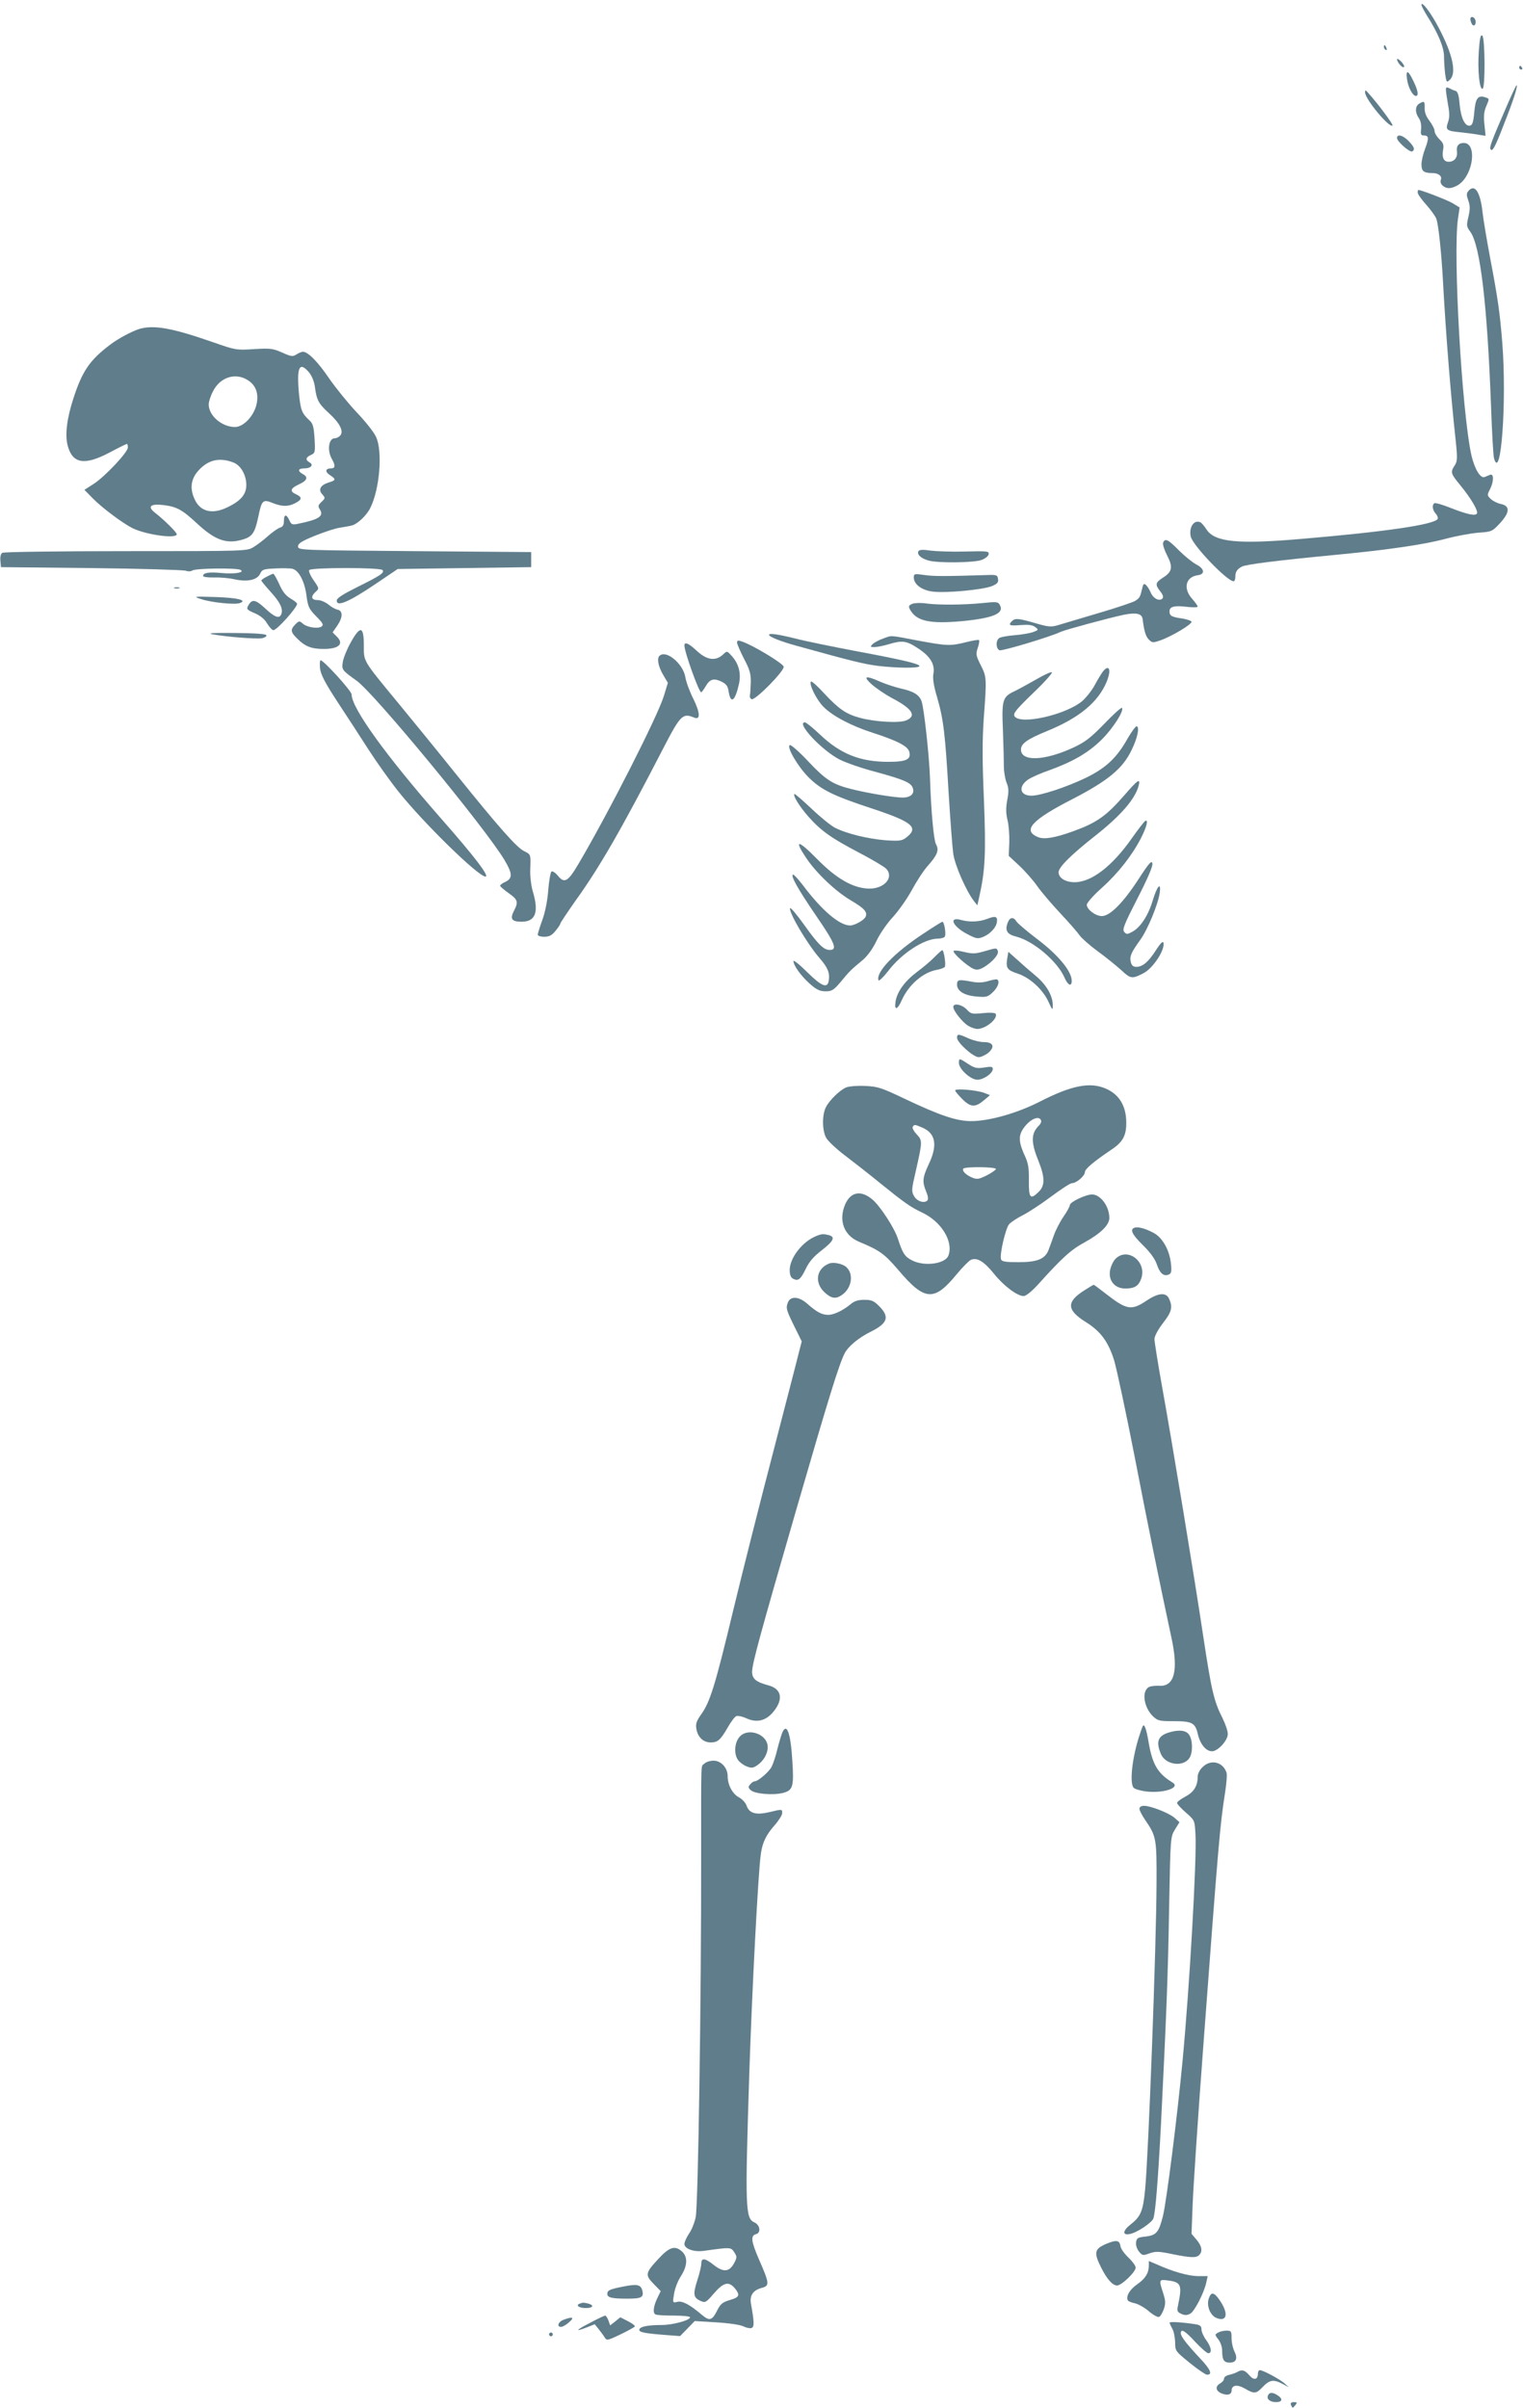 <?xml version="1.0" standalone="no"?>
<!DOCTYPE svg PUBLIC "-//W3C//DTD SVG 20010904//EN"
 "http://www.w3.org/TR/2001/REC-SVG-20010904/DTD/svg10.dtd">
<svg version="1.0" xmlns="http://www.w3.org/2000/svg"
 width="810pt" height="1280pt" viewBox="0 0 810 1280"
 preserveAspectRatio="xMidYMid meet">
<g transform="translate(0,1280) scale(0.1,-0.1)"
fill="#607d8b" stroke="none">
<path d="M7560 12774 c0 -6 13 -30 28 -55 60 -94 92 -171 92 -219 0 -26 3 -68
6 -94 7 -45 8 -46 25 -30 37 34 16 134 -59 276 -41 79 -92 146 -92 122z"/>
<path d="M7820 12698 c0 -7 4 -19 9 -27 11 -17 25 3 17 24 -7 18 -26 20 -26 3z"/>
<path d="M7865 12528 c-7 -99 3 -205 20 -200 15 3 13 268 -1 282 -9 9 -14 -11
-19 -82z"/>
<path d="M7360 12551 c0 -6 4 -13 10 -16 6 -3 7 1 4 9 -7 18 -14 21 -14 7z"/>
<path d="M7430 12485 c1 -17 29 -49 37 -41 4 3 -3 16 -15 29 -12 12 -22 17
-22 12z"/>
<path d="M8080 12440 c0 -5 5 -10 11 -10 5 0 7 5 4 10 -3 6 -8 10 -11 10 -2 0
-4 -4 -4 -10z"/>
<path d="M7483 12381 c5 -43 30 -91 47 -91 16 0 12 27 -11 75 -29 62 -43 68
-36 16z"/>
<path d="M8004 12214 c-72 -166 -83 -197 -77 -207 10 -16 24 9 71 131 50 126
75 203 68 209 -2 2 -30 -58 -62 -133z"/>
<path d="M7690 12324 c0 -9 5 -45 11 -79 9 -47 9 -70 0 -95 -14 -42 -9 -46 73
-54 33 -4 76 -9 94 -13 l33 -5 -6 59 c-5 44 -3 69 9 97 18 43 19 41 -9 50 -35
10 -48 -8 -54 -80 -5 -54 -10 -69 -23 -72 -26 -5 -48 39 -55 113 -4 49 -10 68
-22 72 -9 2 -24 9 -33 14 -14 7 -18 5 -18 -7z"/>
<path d="M7260 12309 c0 -36 130 -192 146 -176 5 5 -82 122 -133 177 -11 12
-13 12 -13 -1z"/>
<path d="M7548 12249 c-22 -13 -23 -47 -2 -77 10 -14 14 -37 12 -58 -3 -27 -1
-34 13 -34 28 0 30 -13 9 -69 -11 -28 -20 -66 -20 -85 0 -36 12 -46 59 -46 32
0 52 -17 44 -36 -8 -21 16 -44 44 -44 14 0 38 9 53 20 77 55 96 220 25 220
-28 0 -41 -16 -36 -48 3 -30 -15 -52 -44 -52 -27 0 -37 22 -30 64 5 25 1 36
-19 55 -14 14 -26 33 -26 43 0 11 -12 35 -27 55 -18 23 -27 46 -26 69 1 36 -2
39 -29 23z"/>
<path d="M7430 12066 c0 -18 68 -78 81 -71 16 10 10 25 -20 56 -31 31 -61 38
-61 15z"/>
<path d="M7809 11784 c-10 -12 -10 -22 0 -50 10 -28 10 -46 1 -85 -11 -47 -11
-53 9 -80 54 -72 91 -389 111 -929 5 -140 12 -265 16 -277 37 -127 68 301 44
613 -13 161 -23 234 -65 454 -18 96 -36 204 -40 240 -12 111 -42 155 -76 114z"/>
<path d="M7540 11776 c0 -8 20 -36 45 -64 24 -27 49 -61 54 -75 11 -29 27
-175 36 -342 15 -278 42 -609 67 -837 10 -95 9 -110 -5 -132 -24 -36 -22 -43
29 -105 58 -71 97 -137 89 -151 -9 -14 -51 -5 -143 31 -40 16 -78 27 -83 24
-14 -9 -11 -36 7 -56 9 -10 13 -22 10 -28 -19 -30 -278 -68 -726 -106 -338
-29 -459 -17 -503 50 -12 19 -28 37 -34 39 -34 14 -61 -29 -50 -77 13 -49 193
-237 228 -237 5 0 9 10 9 23 0 27 9 41 35 55 24 12 192 33 495 62 284 27 474
55 590 86 52 14 128 28 170 32 74 5 76 6 118 51 53 58 54 92 3 102 -18 4 -42
16 -53 27 -19 18 -19 21 -4 50 21 41 22 86 1 78 -8 -3 -21 -9 -29 -12 -22 -9
-53 42 -70 114 -51 228 -99 1069 -72 1258 l9 61 -36 22 c-28 17 -167 71 -184
71 -2 0 -3 -6 -3 -14z"/>
<path d="M740 11051 c-40 -13 -112 -51 -155 -84 -108 -82 -147 -139 -194 -283
-36 -110 -46 -197 -31 -253 26 -97 90 -107 224 -36 47 25 88 45 91 45 3 0 5
-8 5 -19 0 -25 -120 -153 -181 -193 l-50 -32 43 -44 c51 -52 158 -132 213
-160 72 -35 235 -58 235 -32 0 10 -64 74 -119 117 -38 31 -19 46 48 38 72 -9
99 -24 178 -97 98 -91 158 -112 245 -86 50 15 64 36 82 122 18 87 24 93 76 72
50 -20 83 -20 120 -1 37 19 38 32 5 47 -36 16 -31 32 15 53 44 20 51 39 20 55
-29 16 -25 30 9 30 35 0 51 19 27 32 -23 13 -20 27 7 39 23 10 24 15 20 87 -4
63 -9 81 -27 97 -41 38 -47 54 -56 142 -13 142 2 174 54 113 15 -19 27 -48 31
-78 9 -68 19 -88 74 -138 58 -53 80 -96 61 -119 -7 -8 -20 -15 -30 -15 -32 0
-41 -65 -15 -110 20 -35 18 -50 -4 -50 -31 0 -34 -18 -6 -36 33 -21 32 -28 -7
-39 -44 -14 -57 -38 -34 -63 17 -19 16 -21 -4 -40 -18 -17 -20 -23 -9 -40 23
-36 -4 -54 -118 -77 -29 -6 -34 -3 -44 19 -16 34 -29 33 -29 -3 0 -22 -6 -32
-21 -36 -12 -4 -40 -24 -63 -44 -23 -21 -57 -47 -77 -59 -36 -22 -37 -22 -680
-22 -354 0 -650 -4 -657 -9 -8 -5 -12 -22 -10 -42 l3 -34 480 -5 c264 -3 490
-10 503 -14 12 -5 27 -4 35 1 15 12 238 15 257 3 23 -14 -34 -23 -105 -16 -64
6 -95 1 -95 -16 0 -5 26 -9 58 -8 31 1 79 -3 106 -9 70 -16 123 -5 139 28 11
24 18 26 82 29 38 2 79 1 91 -2 34 -9 65 -69 74 -143 8 -59 13 -70 52 -110 36
-36 40 -45 28 -54 -20 -13 -78 -4 -100 16 -17 15 -20 15 -39 -4 -28 -28 -26
-42 12 -78 40 -40 75 -53 138 -53 83 0 111 28 68 68 l-20 20 26 38 c29 43 29
77 0 83 -11 2 -33 14 -48 27 -16 13 -42 24 -58 24 -34 0 -38 19 -10 44 19 17
19 18 -11 61 -17 24 -27 48 -24 54 10 15 382 15 391 0 10 -15 -14 -30 -137
-91 -74 -37 -107 -58 -107 -70 -2 -37 66 -8 216 94 l108 73 355 5 355 5 0 40
0 40 -620 5 c-610 5 -620 5 -620 25 0 16 19 28 90 57 50 20 110 40 135 43 25
4 53 9 63 12 29 8 77 53 96 92 50 98 67 301 31 378 -10 24 -57 83 -103 131
-46 49 -112 130 -147 181 -60 88 -112 141 -139 141 -6 0 -22 -6 -34 -14 -20
-13 -28 -12 -77 10 -50 22 -64 23 -150 18 -93 -6 -98 -5 -215 36 -221 77 -317
94 -395 71z m581 -274 c44 -29 58 -79 40 -139 -18 -57 -69 -108 -111 -108 -70
0 -140 60 -140 120 0 14 10 46 23 70 38 76 122 102 188 57z m-79 -436 c39 -15
68 -67 68 -119 0 -51 -30 -86 -105 -121 -77 -36 -139 -21 -169 43 -28 58 -21
110 19 154 52 58 113 72 187 43z"/>
<path d="M6186 9915 c-3 -9 6 -38 20 -65 33 -63 29 -89 -18 -119 -44 -28 -46
-38 -17 -75 15 -19 18 -31 11 -38 -16 -16 -49 0 -62 32 -7 16 -18 34 -26 41
-10 8 -14 5 -19 -18 -11 -47 -13 -51 -37 -67 -13 -8 -102 -38 -198 -66 -96
-29 -193 -57 -215 -64 -34 -10 -50 -9 -118 11 -90 26 -108 28 -125 11 -22 -22
-13 -26 46 -21 41 3 62 1 77 -10 20 -15 19 -16 -10 -27 -16 -6 -61 -14 -100
-17 -38 -3 -76 -10 -82 -16 -18 -14 -16 -56 3 -64 14 -5 275 73 325 98 24 11
264 76 337 91 66 13 95 6 99 -23 8 -65 17 -93 33 -109 18 -18 22 -18 62 -4 60
21 169 86 165 99 -2 5 -24 13 -50 17 -56 8 -67 14 -67 38 0 25 24 32 92 24 32
-4 58 -3 58 1 0 4 -13 23 -30 42 -49 55 -34 116 30 125 40 5 37 34 -7 57 -21
11 -63 45 -93 75 -57 58 -74 67 -84 41z"/>
<path d="M4885 9870 c-10 -17 13 -39 54 -50 49 -14 238 -12 281 3 19 7 36 20
38 30 3 17 -5 18 -125 15 -70 -2 -153 1 -185 5 -38 6 -58 5 -63 -3z"/>
<path d="M1418 9734 c-16 -8 -28 -17 -28 -20 0 -4 23 -31 50 -61 50 -55 67
-90 56 -118 -10 -26 -35 -17 -86 31 -52 48 -70 51 -90 14 -10 -18 -7 -22 35
-40 30 -13 52 -31 66 -55 12 -19 26 -35 33 -35 19 0 126 120 126 140 0 5 -16
17 -36 29 -25 15 -42 37 -59 76 -14 30 -28 55 -32 55 -5 -1 -20 -8 -35 -16z"/>
<path d="M4860 9730 c0 -36 42 -68 101 -75 70 -9 267 10 314 29 29 12 36 20
33 38 -3 21 -8 23 -58 21 -229 -7 -282 -7 -332 0 -55 8 -58 7 -58 -13z"/>
<path d="M928 9673 c6 -2 18 -2 25 0 6 3 1 5 -13 5 -14 0 -19 -2 -12 -5z"/>
<path d="M1070 9615 c53 -18 180 -31 206 -21 40 15 -10 28 -127 32 -121 4
-123 3 -79 -11z"/>
<path d="M4852 9590 c-19 -8 -21 -13 -13 -29 34 -63 104 -79 279 -63 164 16
224 41 200 85 -9 18 -17 19 -92 11 -101 -10 -235 -11 -301 -2 -27 4 -60 3 -73
-2z"/>
<path d="M1865 9384 c-20 -36 -39 -83 -42 -104 -6 -41 -4 -43 74 -99 95 -68
686 -785 786 -953 43 -72 44 -97 5 -116 -16 -7 -28 -16 -28 -21 0 -4 20 -21
45 -39 49 -34 53 -47 29 -93 -23 -44 -13 -59 40 -59 74 0 93 50 60 160 -9 29
-15 80 -14 114 3 85 4 83 -32 101 -39 18 -136 128 -363 410 -93 116 -230 284
-305 375 -193 234 -185 221 -185 310 0 102 -19 106 -70 14z"/>
<path d="M1130 9428 c76 -14 234 -26 263 -21 15 3 26 10 24 16 -2 7 -61 11
-168 12 -112 1 -150 -1 -119 -7z"/>
<path d="M4090 9425 c0 -10 62 -35 146 -58 300 -83 357 -97 434 -107 103 -12
220 -13 220 -1 0 12 -88 33 -345 81 -121 23 -264 52 -317 66 -93 23 -138 29
-138 19z"/>
<path d="M4696 9405 c-21 -7 -46 -21 -55 -29 -14 -15 -13 -16 10 -16 14 0 48
7 75 15 73 22 95 19 157 -22 66 -43 91 -86 81 -137 -4 -23 2 -63 20 -123 34
-117 43 -194 61 -505 9 -145 20 -292 25 -328 10 -63 67 -193 109 -249 l19 -24
11 49 c31 139 35 231 24 511 -9 208 -9 317 -1 433 16 214 16 221 -16 284 -25
50 -27 58 -16 91 7 20 10 39 7 42 -3 3 -34 -2 -69 -11 -84 -21 -102 -20 -258
9 -153 29 -135 28 -184 10z"/>
<path d="M3920 9384 c0 -8 17 -47 37 -86 31 -59 37 -80 36 -127 -1 -31 -3 -62
-5 -70 -1 -7 3 -16 10 -18 19 -7 175 151 170 173 -3 17 -162 113 -220 133 -22
8 -28 7 -28 -5z"/>
<path d="M3640 9368 c0 -33 77 -248 89 -248 3 0 14 14 23 30 23 40 43 46 84
27 28 -14 35 -24 40 -57 11 -66 35 -45 55 48 11 56 -3 107 -43 149 -21 23 -22
23 -42 4 -40 -37 -86 -31 -140 19 -44 41 -66 50 -66 28z"/>
<path d="M3507 9313 c-14 -14 -6 -56 19 -99 l26 -44 -21 -69 c-32 -106 -292
-618 -454 -893 -57 -97 -76 -107 -112 -61 -12 14 -26 23 -32 20 -5 -4 -13 -47
-17 -97 -4 -56 -16 -117 -31 -159 -14 -38 -25 -74 -25 -80 0 -6 15 -11 34 -11
26 0 41 7 60 31 14 17 26 34 26 39 0 4 37 59 81 122 127 176 243 377 465 807
93 180 105 192 166 166 34 -14 32 25 -4 99 -20 39 -39 91 -43 116 -12 73 -104
148 -138 113z"/>
<path d="M1702 9247 c4 -33 26 -76 94 -180 49 -74 123 -188 164 -252 41 -64
113 -165 159 -223 136 -170 425 -452 463 -452 23 0 -58 106 -233 305 -296 337
-479 591 -479 663 0 19 -149 182 -165 182 -4 0 -5 -19 -3 -43z"/>
<path d="M5868 9233 c-8 -10 -28 -42 -44 -72 -15 -29 -46 -68 -67 -87 -87 -74
-330 -129 -361 -82 -9 15 5 33 99 124 61 58 105 108 99 110 -6 3 -44 -15 -85
-39 -41 -23 -91 -51 -112 -61 -65 -30 -70 -46 -63 -208 3 -79 5 -166 5 -193 0
-28 7 -66 14 -85 12 -28 13 -47 4 -93 -8 -43 -7 -70 1 -105 7 -26 11 -80 10
-119 l-3 -73 56 -52 c31 -29 74 -78 95 -108 21 -30 77 -96 124 -146 47 -50 93
-103 103 -118 11 -15 53 -52 95 -83 43 -31 98 -76 125 -100 50 -47 58 -48 118
-17 51 26 115 123 107 162 -3 11 -16 -2 -40 -39 -40 -63 -71 -89 -105 -89 -16
0 -25 8 -29 26 -7 29 1 49 50 117 39 53 96 191 104 251 8 61 -14 36 -38 -43
-23 -78 -66 -143 -109 -165 -26 -14 -30 -14 -42 0 -11 13 0 40 70 177 54 105
82 170 80 186 -3 20 -17 5 -76 -86 -80 -123 -150 -193 -193 -193 -33 0 -80 35
-80 60 0 10 35 50 80 90 88 79 162 174 209 266 31 61 40 101 21 89 -6 -4 -36
-43 -68 -88 -106 -152 -217 -237 -307 -237 -49 0 -85 23 -85 53 0 27 68 94
195 194 136 107 213 196 231 267 10 41 -4 32 -80 -56 -94 -107 -144 -142 -268
-187 -97 -35 -155 -45 -188 -31 -84 35 -33 91 184 202 190 98 268 163 315 262
31 64 42 119 27 125 -6 2 -27 -28 -49 -65 -57 -103 -117 -158 -222 -209 -104
-50 -241 -95 -289 -95 -65 0 -72 52 -13 89 18 11 66 32 107 46 127 46 210 94
281 165 60 60 119 153 106 167 -4 3 -46 -35 -94 -85 -73 -75 -102 -97 -164
-126 -153 -71 -279 -76 -279 -11 0 32 32 55 142 100 168 69 268 152 313 259
26 62 16 97 -17 59z"/>
<path d="M4637 9161 c23 -20 70 -52 105 -71 111 -58 135 -96 77 -120 -36 -15
-165 -8 -246 14 -73 20 -110 45 -187 127 -36 40 -69 69 -73 66 -12 -13 29 -97
67 -135 49 -49 148 -101 260 -137 133 -43 189 -72 196 -102 11 -40 -16 -53
-111 -53 -150 0 -254 41 -364 145 -38 36 -74 65 -80 65 -50 0 90 -150 185
-198 33 -17 120 -47 193 -66 150 -41 187 -57 196 -86 10 -30 -12 -50 -55 -50
-44 0 -190 24 -275 46 -96 24 -135 49 -226 146 -47 50 -91 89 -98 87 -20 -7
40 -111 98 -170 68 -68 133 -100 344 -169 208 -69 244 -99 180 -150 -25 -20
-36 -22 -113 -17 -91 7 -208 35 -270 67 -21 11 -77 56 -124 101 -48 45 -88 80
-91 78 -9 -9 29 -69 76 -122 66 -74 119 -112 270 -191 69 -36 134 -75 143 -85
42 -47 -12 -107 -94 -105 -85 3 -172 53 -277 160 -99 101 -122 102 -56 4 53
-80 157 -179 239 -227 71 -42 88 -61 78 -86 -7 -18 -58 -47 -83 -47 -56 0
-151 81 -250 213 -24 31 -47 57 -52 57 -18 0 22 -73 122 -219 101 -147 114
-181 72 -181 -32 0 -61 28 -135 132 -40 56 -74 96 -76 90 -7 -23 89 -187 158
-267 42 -48 54 -77 48 -116 -6 -46 -37 -34 -114 42 -41 41 -74 67 -74 60 0
-24 40 -79 87 -121 36 -32 54 -40 84 -40 33 0 43 6 81 51 46 56 51 61 116 115
27 23 54 61 74 103 17 36 56 93 87 126 31 34 76 98 101 144 25 46 63 105 86
130 49 55 60 82 42 113 -12 22 -26 171 -32 353 -4 118 -32 374 -45 408 -13 34
-43 52 -111 67 -30 7 -79 23 -109 36 -79 35 -94 30 -44 -15z"/>
<path d="M5250 7915 c-42 -16 -94 -18 -137 -6 -70 20 -48 -33 30 -74 49 -26
57 -27 85 -16 39 16 71 51 74 80 4 30 -8 33 -52 16z"/>
<path d="M5359 7894 c-15 -41 -3 -61 45 -73 92 -23 219 -131 257 -217 18 -42
39 -52 39 -18 0 51 -74 140 -188 225 -51 39 -98 79 -105 89 -17 28 -36 25 -48
-6z"/>
<path d="M4910 7836 c-155 -102 -252 -204 -238 -247 2 -7 25 15 51 48 72 95
191 172 264 173 17 0 35 5 38 11 8 12 -3 79 -13 79 -4 -1 -50 -29 -102 -64z"/>
<path d="M5232 7742 c-46 -13 -61 -13 -103 -3 -28 7 -53 10 -57 6 -9 -9 75
-84 107 -96 17 -7 31 -4 55 10 47 29 79 68 73 85 -7 18 -5 18 -75 -2z"/>
<path d="M4969 7711 c-19 -20 -61 -55 -92 -78 -65 -49 -105 -104 -114 -157 -8
-49 10 -46 33 7 37 82 113 148 186 161 21 4 40 11 43 16 7 11 -5 90 -14 89 -3
-1 -22 -18 -42 -38z"/>
<path d="M5357 7705 c-8 -52 -1 -62 56 -81 64 -21 133 -84 163 -149 21 -46 23
-48 23 -20 1 50 -33 109 -89 156 -29 24 -74 63 -100 87 l-47 42 -6 -35z"/>
<path d="M5254 7584 c-27 -8 -56 -9 -85 -3 -71 13 -79 12 -79 -16 0 -34 40
-58 107 -63 49 -4 57 -2 84 24 27 26 38 58 22 67 -5 2 -26 -2 -49 -9z"/>
<path d="M5070 7447 c0 -20 46 -78 77 -99 16 -10 39 -18 51 -18 45 0 112 56
97 81 -4 5 -32 7 -68 3 -58 -6 -64 -4 -86 20 -26 27 -71 35 -71 13z"/>
<path d="M5090 7283 c0 -25 86 -103 115 -103 13 0 36 11 51 23 37 32 27 57
-23 57 -21 0 -58 9 -82 20 -53 24 -61 25 -61 3z"/>
<path d="M5100 7149 c0 -32 62 -89 98 -89 33 0 82 34 82 57 0 13 -8 14 -46 8
-39 -6 -51 -3 -85 19 -47 31 -49 32 -49 5z"/>
<path d="M4500 7019 c-33 -14 -88 -67 -107 -104 -21 -40 -21 -122 0 -162 9
-18 54 -60 100 -95 45 -34 127 -98 182 -143 140 -113 165 -130 229 -161 103
-48 168 -155 140 -229 -17 -44 -127 -59 -192 -26 -40 20 -51 37 -76 114 -18
58 -95 176 -137 211 -61 51 -116 40 -145 -29 -35 -84 -5 -163 74 -196 110 -46
136 -64 210 -151 140 -165 190 -169 311 -21 28 34 61 67 72 74 33 17 71 -5
125 -72 51 -64 124 -119 158 -119 13 0 44 25 81 66 126 140 172 181 246 221
83 46 129 91 129 128 0 62 -47 125 -92 125 -34 0 -117 -40 -118 -56 0 -7 -15
-35 -34 -62 -19 -28 -42 -73 -51 -99 -9 -26 -22 -61 -28 -77 -18 -49 -60 -66
-160 -66 -68 0 -89 3 -93 15 -9 23 24 166 43 187 10 11 43 33 75 49 31 16 98
60 150 99 51 38 100 70 109 70 24 0 69 39 69 59 0 16 44 54 142 120 59 39 78
74 78 141 0 88 -35 149 -105 181 -85 39 -184 20 -354 -67 -121 -62 -270 -104
-366 -104 -78 0 -166 30 -350 117 -128 61 -146 67 -215 70 -41 2 -86 -2 -100
-8z m1037 -176 c2 -6 -2 -17 -10 -25 -45 -44 -45 -90 -2 -195 32 -81 33 -126
0 -158 -45 -45 -54 -35 -53 58 1 65 -3 91 -19 127 -35 75 -38 110 -11 150 34
50 85 73 95 43z m-633 -37 c72 -30 84 -93 36 -194 -34 -73 -36 -94 -14 -147
10 -24 12 -41 6 -47 -17 -17 -56 -4 -71 24 -14 24 -13 36 9 130 36 159 37 165
5 198 -15 16 -24 33 -21 39 9 14 10 14 50 -3z m393 -221 c-2 -5 -24 -21 -50
-34 -41 -20 -51 -22 -77 -11 -33 14 -54 35 -47 47 8 12 178 10 174 -2z"/>
<path d="M5080 7003 c0 -5 18 -26 39 -47 45 -44 69 -44 118 -2 l28 24 -30 12
c-40 15 -155 25 -155 13z"/>
<path d="M6033 6273 c-25 -9 -12 -36 46 -93 38 -37 63 -72 73 -100 16 -48 36
-67 63 -56 14 5 17 15 13 55 -7 74 -45 142 -93 167 -45 24 -84 34 -102 27z"/>
<path d="M4341 6229 c-73 -29 -141 -116 -141 -181 0 -25 6 -40 18 -46 27 -14
40 -4 67 52 18 38 42 66 85 99 64 50 74 71 38 81 -29 7 -38 7 -67 -5z"/>
<path d="M5931 6106 c-12 -13 -25 -42 -28 -64 -7 -53 28 -92 82 -92 50 0 71
14 85 54 30 91 -76 169 -139 102z"/>
<path d="M4410 6083 c-67 -26 -80 -99 -27 -151 37 -35 61 -40 95 -16 52 36 64
111 23 148 -20 18 -68 28 -91 19z"/>
<path d="M5768 5941 c-98 -62 -96 -105 8 -170 78 -49 117 -102 149 -201 13
-43 63 -275 110 -516 76 -392 128 -646 195 -959 38 -174 17 -260 -62 -257 -18
1 -41 -1 -51 -4 -46 -14 -38 -104 13 -156 27 -26 34 -28 112 -28 99 0 115 -9
129 -70 12 -52 43 -90 75 -90 31 0 84 57 84 92 0 16 -13 54 -29 86 -45 89 -58
145 -102 436 -48 320 -162 1011 -219 1327 -22 123 -40 236 -40 250 0 16 18 49
45 85 47 60 53 85 33 129 -16 36 -57 33 -121 -10 -79 -53 -105 -49 -214 36
-35 27 -64 49 -66 49 -2 0 -24 -13 -49 -29z"/>
<path d="M4190 5875 c-11 -29 -9 -38 38 -133 l36 -73 -16 -62 c-8 -34 -70
-271 -136 -527 -67 -256 -162 -632 -211 -835 -98 -409 -125 -494 -172 -559
-26 -37 -30 -51 -25 -79 8 -43 37 -70 76 -70 37 0 52 13 90 79 17 30 38 58 46
61 8 3 33 -2 54 -12 54 -24 100 -14 139 30 59 68 50 126 -21 145 -67 18 -88
35 -88 73 1 45 42 195 238 872 170 586 224 762 255 822 19 36 73 81 137 113
91 45 103 79 46 136 -29 29 -41 34 -79 34 -33 0 -53 -6 -74 -24 -40 -33 -88
-56 -118 -56 -33 0 -60 14 -108 56 -47 43 -93 46 -107 9z"/>
<path d="M6078 3624 c-3 -5 -12 -31 -21 -59 -36 -115 -50 -243 -28 -269 6 -7
37 -16 69 -20 93 -10 182 21 138 48 -77 46 -107 95 -127 213 -12 72 -23 101
-31 87z"/>
<path d="M4160 3588 c-5 -13 -17 -52 -26 -88 -8 -35 -22 -76 -30 -92 -14 -28
-73 -78 -91 -78 -6 0 -16 -7 -23 -16 -11 -12 -11 -18 2 -30 20 -21 122 -29
174 -15 51 14 57 33 48 170 -9 150 -30 206 -54 149z"/>
<path d="M6217 3590 c-59 -18 -70 -49 -43 -114 24 -58 117 -72 151 -23 20 28
19 97 -1 125 -16 24 -54 28 -107 12z"/>
<path d="M3931 3564 c-25 -31 -28 -90 -6 -120 8 -12 28 -27 45 -34 25 -10 34
-10 55 4 35 23 58 62 58 98 0 71 -109 107 -152 52z"/>
<path d="M3746 3424 c-19 -19 -17 45 -17 -504 1 -744 -16 -1847 -29 -1907 -6
-29 -22 -69 -36 -88 -13 -20 -24 -44 -24 -54 0 -26 50 -44 102 -37 144 20 145
20 163 -7 15 -23 15 -28 1 -55 -26 -51 -58 -54 -111 -12 -45 36 -65 38 -65 8
0 -13 -9 -53 -21 -89 -24 -75 -22 -94 17 -111 25 -11 29 -9 71 40 52 60 80 66
113 25 26 -33 22 -45 -21 -58 -48 -14 -57 -21 -79 -66 -24 -45 -38 -48 -77
-15 -65 55 -105 76 -131 69 -25 -6 -25 -5 -17 43 4 27 20 69 36 93 35 54 38
102 7 131 -37 34 -67 26 -125 -37 -71 -76 -73 -87 -27 -134 l38 -39 -16 -33
c-23 -46 -28 -85 -11 -91 8 -4 53 -6 99 -6 46 0 84 -4 84 -9 0 -16 -92 -41
-151 -41 -75 0 -119 -9 -119 -26 0 -13 31 -19 151 -28 l66 -5 39 40 39 40 115
-7 c67 -4 127 -13 143 -21 16 -8 36 -12 44 -9 15 6 15 29 -3 129 -8 45 12 73
60 85 39 11 38 24 -15 145 -45 103 -48 132 -18 140 27 7 22 48 -8 62 -49 21
-51 72 -28 790 14 432 47 1065 61 1165 8 64 28 105 74 157 22 25 40 54 40 64
0 22 1 22 -70 5 -69 -16 -105 -6 -119 34 -5 16 -24 36 -41 45 -34 18 -60 66
-60 113 0 44 -35 82 -75 82 -18 0 -41 -7 -49 -16z"/>
<path d="M6395 3405 c-14 -13 -25 -35 -25 -48 0 -51 -20 -84 -66 -108 -24 -13
-44 -28 -44 -34 0 -5 21 -28 47 -51 47 -41 47 -41 51 -115 8 -127 -32 -820
-69 -1209 -28 -295 -85 -744 -104 -821 -22 -87 -35 -102 -93 -109 -41 -4 -47
-8 -50 -31 -2 -14 5 -36 16 -49 17 -21 21 -22 56 -9 32 11 48 11 120 -4 99
-20 128 -21 144 -5 19 19 14 48 -14 81 l-27 32 6 155 c3 85 28 460 56 834 81
1083 89 1181 116 1353 8 50 12 100 8 110 -20 58 -85 72 -128 28z"/>
<path d="M6060 3184 c0 -8 14 -35 31 -60 59 -86 61 -99 60 -334 -1 -329 -43
-1450 -61 -1633 -11 -110 -23 -140 -74 -180 -46 -36 -49 -62 -6 -53 37 7 115
59 124 82 11 30 25 200 41 509 28 565 37 781 43 1150 7 368 7 370 31 409 l24
39 -26 23 c-30 26 -127 64 -162 64 -16 0 -25 -6 -25 -16z"/>
<path d="M5878 869 c-57 -26 -61 -45 -22 -123 31 -62 61 -96 85 -96 24 0 99
72 99 95 0 10 -18 34 -39 54 -21 20 -41 47 -42 61 -5 32 -23 34 -81 9z"/>
<path d="M6110 756 c0 -39 -18 -69 -61 -99 -39 -27 -60 -61 -52 -84 2 -6 19
-14 37 -17 18 -4 52 -22 75 -42 23 -20 48 -34 55 -31 8 3 19 22 26 42 10 30 9
45 -4 85 -23 71 -22 73 24 67 73 -9 78 -24 55 -134 -6 -28 -4 -34 18 -44 18
-8 30 -8 47 1 23 12 75 113 86 168 l7 32 -54 0 c-51 1 -133 24 -221 64 l-38
16 0 -24z"/>
<path d="M3313 644 c-72 -14 -83 -20 -83 -39 0 -19 23 -25 105 -25 78 0 90 7
81 44 -8 31 -29 35 -103 20z"/>
<path d="M6430 584 c-16 -40 7 -96 43 -108 54 -19 61 26 15 94 -30 44 -46 48
-58 14z"/>
<path d="M3082 553 c-22 -9 -2 -23 34 -23 38 0 46 15 12 24 -26 6 -28 6 -46
-1z"/>
<path d="M3141 453 c-78 -40 -88 -52 -21 -26 l43 17 21 -26 c11 -14 26 -34 32
-44 11 -18 14 -17 84 16 39 19 74 38 76 42 3 4 -14 17 -36 28 l-41 21 -27 -22
-27 -21 -9 26 c-6 14 -13 26 -17 26 -4 0 -39 -16 -78 -37z"/>
<path d="M2998 468 c-29 -10 -39 -38 -14 -38 8 0 28 11 43 25 30 26 19 31 -29
13z"/>
<path d="M6220 452 c1 -4 7 -18 15 -32 8 -14 14 -46 15 -72 0 -46 1 -47 77
-109 42 -34 83 -62 91 -63 33 -2 21 27 -35 86 -73 78 -103 117 -103 134 0 27
23 13 77 -46 31 -33 62 -60 69 -60 22 0 16 33 -11 70 -14 19 -25 44 -25 56 0
18 -7 24 -32 28 -72 11 -138 15 -138 8z"/>
<path d="M6477 399 c-17 -10 -16 -12 3 -36 11 -14 20 -40 20 -59 0 -49 9 -64
40 -64 35 0 44 22 25 60 -8 16 -15 47 -15 70 0 37 -2 40 -27 40 -16 0 -36 -5
-46 -11z"/>
<path d="M2920 390 c0 -5 5 -10 10 -10 6 0 10 5 10 10 0 6 -4 10 -10 10 -5 0
-10 -4 -10 -10z"/>
<path d="M6580 190 c-8 -5 -27 -11 -42 -15 -16 -3 -28 -12 -28 -20 0 -8 -9
-19 -20 -25 -25 -14 -26 -36 -1 -50 33 -17 61 -12 61 10 0 31 29 36 71 12 49
-29 60 -28 93 7 37 39 58 43 103 20 l38 -20 -25 22 c-27 23 -113 69 -130 69
-5 0 -10 -9 -10 -19 0 -33 -22 -36 -46 -8 -24 28 -39 32 -64 17z"/>
<path d="M6743 64 c-7 -19 13 -34 44 -34 32 0 37 16 11 34 -29 20 -47 20 -55
0z"/>
<path d="M6866 15 c8 -19 9 -19 24 0 10 13 9 15 -8 15 -15 0 -20 -5 -16 -15z"/>
</g>
</svg>
